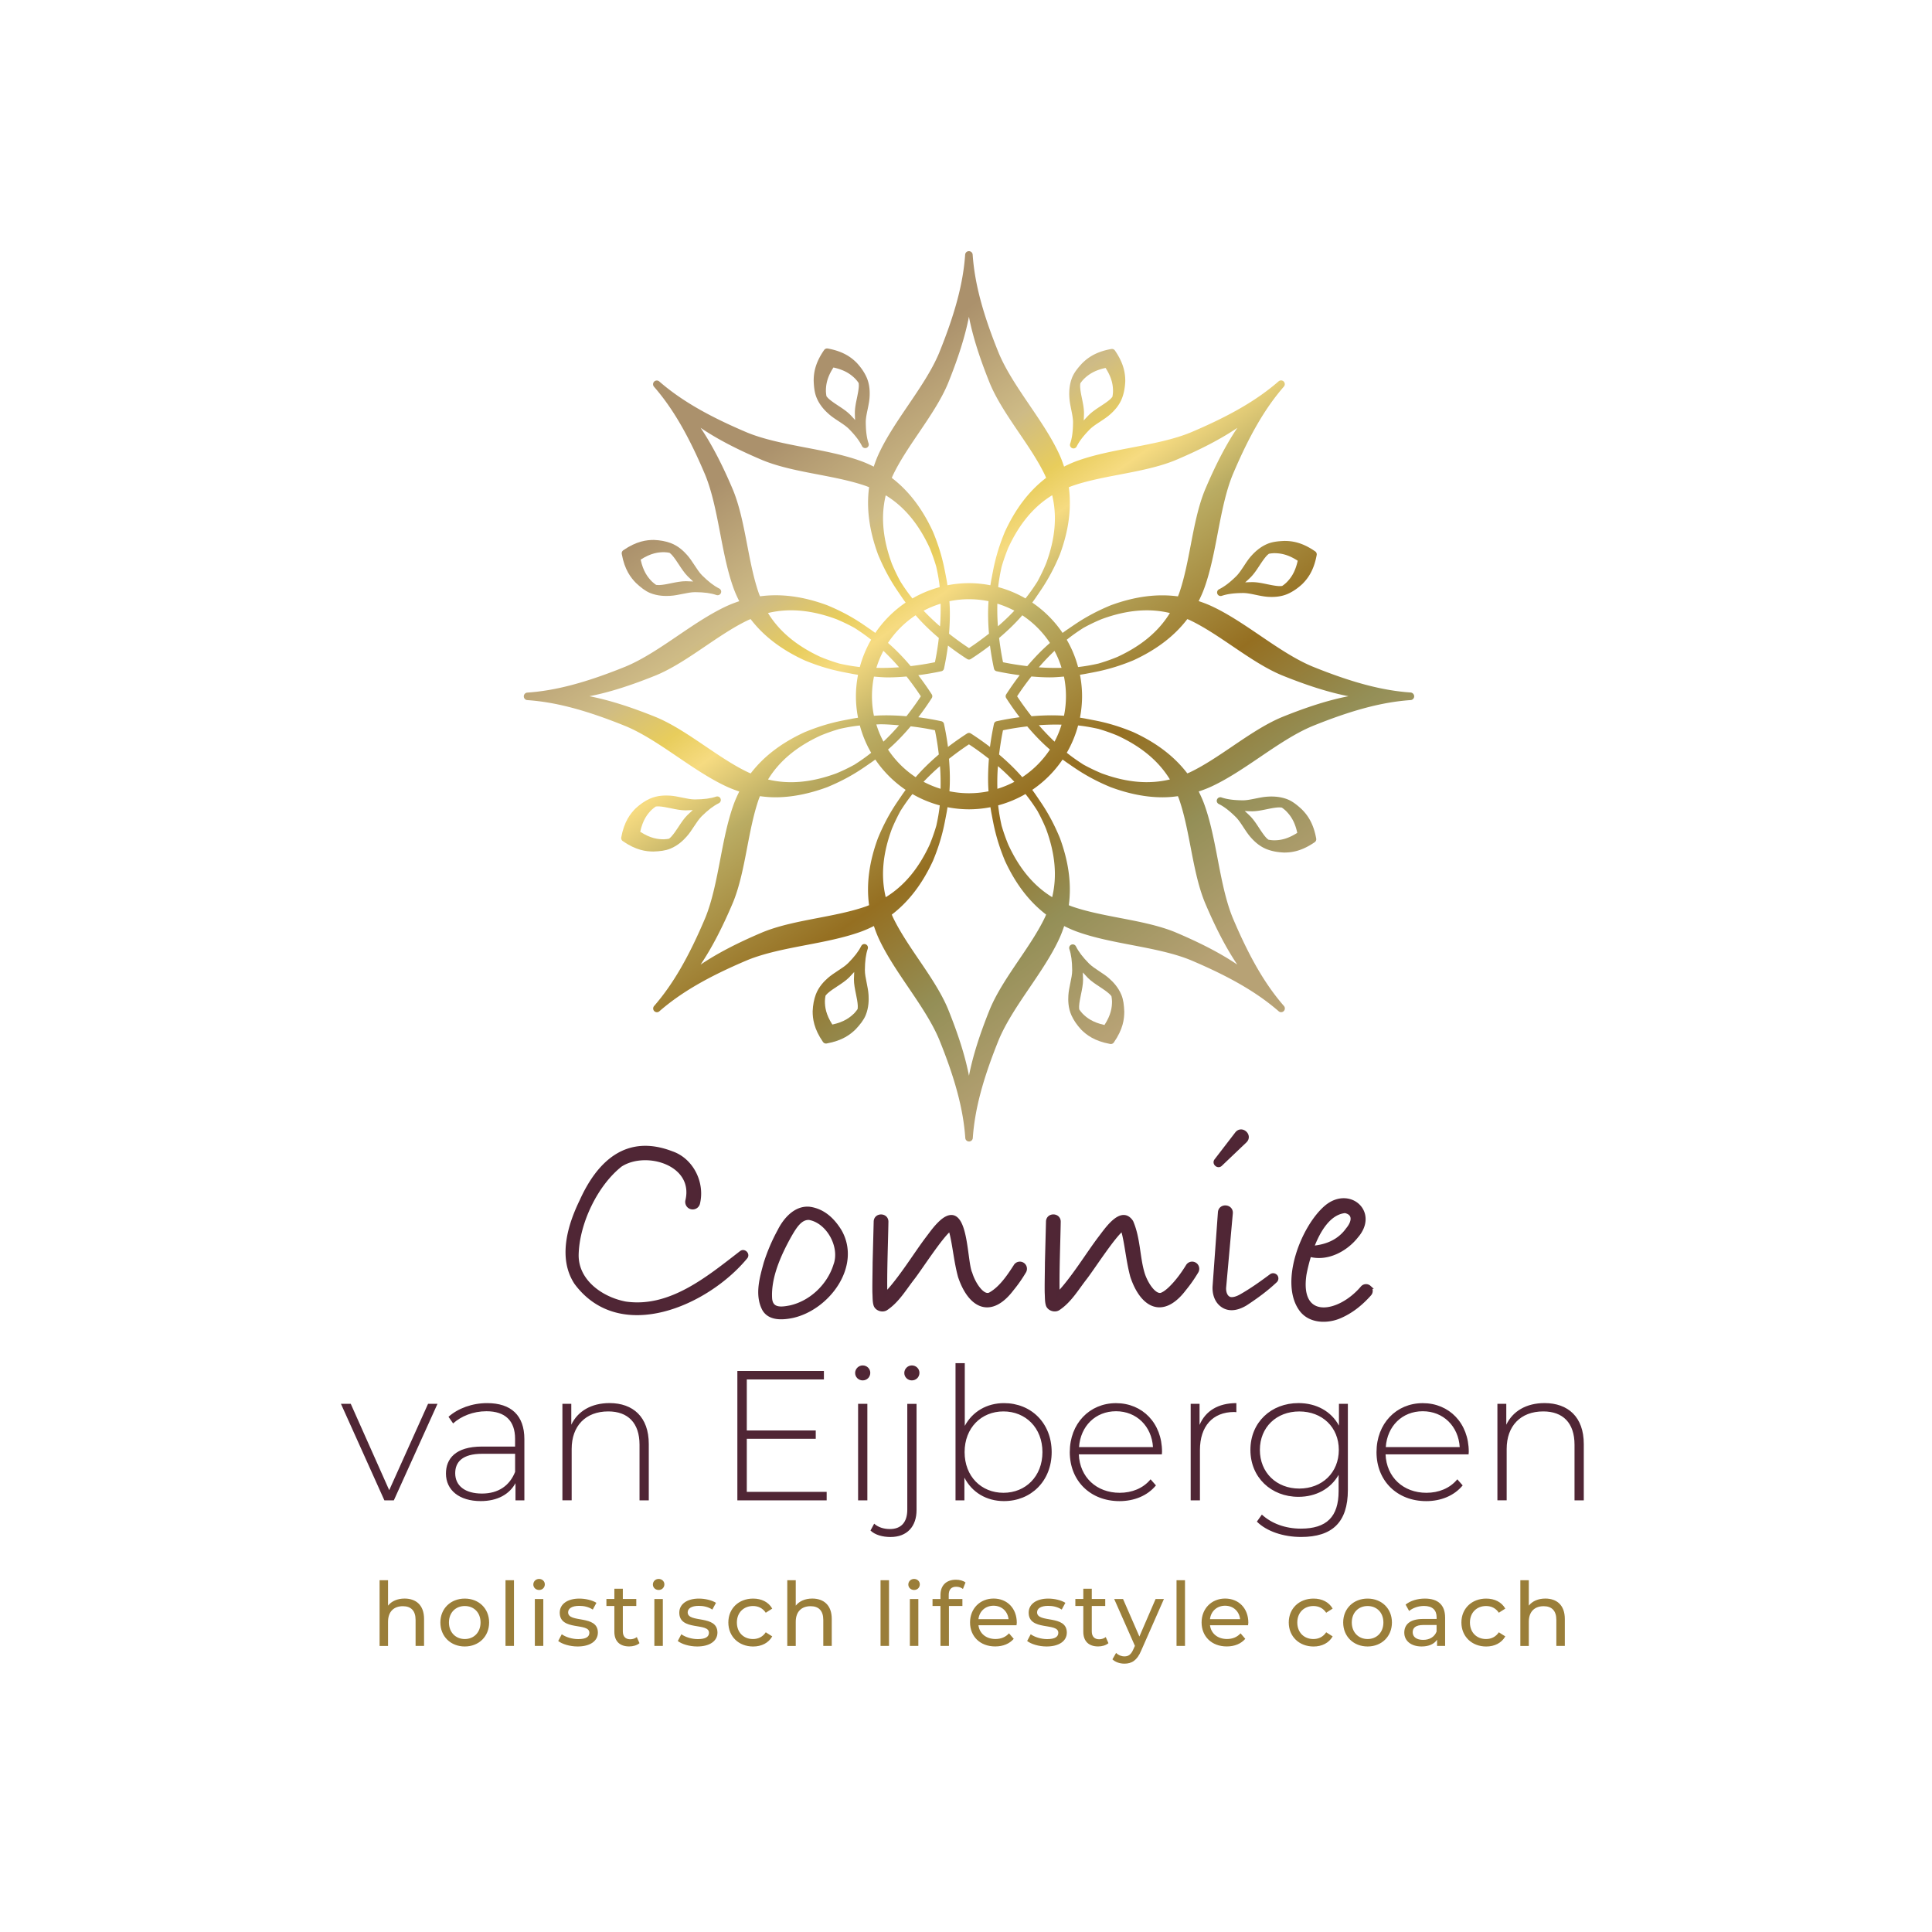 <svg xmlns="http://www.w3.org/2000/svg" xml:space="preserve" id="Laag_2_00000049206667805304709410000002128296054327178415_" x="0" y="0" style="enable-background:new 0 0 561.21 561.21" version="1.1" viewBox="0 0 561.21 561.21"><style>.st0{enable-background:new}.st1,.st11{fill:#502635}.st11{stroke:#4f2635;stroke-miterlimit:10}.st12{fill:#9a7e39}</style><g class="st0"><path d="m127.08 407.79-12.68 28.04h-2.74l-12.62-28.04h2.85l11.17 25.08 11.28-25.08h2.74zM152.32 418.05v17.78h-2.58v-5c-1.77 3.22-5.21 5.21-10.1 5.21-6.28 0-10.1-3.22-10.1-8 0-4.24 2.69-7.84 10.47-7.84h9.61v-2.26c0-5.21-2.85-8-8.33-8-3.87 0-7.36 1.45-9.67 3.54l-1.34-1.93c2.79-2.47 6.88-3.97 11.23-3.97 6.94 0 10.81 3.54 10.81 10.47zm-2.69 9.51v-5.26h-9.56c-5.8 0-7.84 2.42-7.84 5.64 0 3.65 2.85 5.91 7.79 5.91 4.73-.01 8-2.26 9.61-6.29zM188.46 419.45v16.38h-2.69v-16.17c0-6.34-3.38-9.67-9.08-9.67-6.61 0-10.63 4.24-10.63 10.9v14.93h-2.69v-28.04h2.58v6.07c1.88-3.92 5.8-6.28 11.12-6.28 6.83.01 11.39 4.04 11.39 11.88zM240.13 433.36v2.47h-25.94v-37.6h25.14v2.47h-22.4v14.82h20.03v2.42h-20.03v15.42h23.2zM248.4 398.83c0-1.18.97-2.2 2.2-2.2s2.2.97 2.2 2.15c0 1.24-.97 2.2-2.2 2.2s-2.2-.97-2.2-2.15zm.86 8.96h2.69v28.04h-2.69v-28.04zM252.86 444.59l1.07-1.99c1.13 1.02 2.74 1.56 4.57 1.56 3.28 0 5.05-1.99 5.05-5.64V407.8h2.69v30.83c0 4.73-2.69 7.84-7.57 7.84-2.27 0-4.47-.59-5.81-1.88zm9.82-45.76c0-1.18.97-2.2 2.2-2.2s2.2.97 2.2 2.15c0 1.24-.97 2.2-2.2 2.2s-2.2-.97-2.2-2.15zM305.49 421.81c0 8.38-5.96 14.23-13.86 14.23-5.05 0-9.29-2.52-11.49-6.82v6.61h-2.58v-39.85h2.69v18.21c2.26-4.19 6.45-6.61 11.39-6.61 7.89 0 13.85 5.8 13.85 14.23zm-2.68 0c0-7.04-4.89-11.82-11.33-11.82s-11.28 4.78-11.28 11.82 4.83 11.82 11.28 11.82 11.33-4.78 11.33-11.82zM337.5 422.46h-24.12c.27 6.66 5.16 11.17 11.87 11.17 3.54 0 6.82-1.29 8.97-3.92l1.56 1.77c-2.47 3.01-6.34 4.57-10.58 4.57-8.49 0-14.45-5.91-14.45-14.23s5.75-14.23 13.43-14.23 13.37 5.8 13.37 14.13c0 .2-.05.47-.05.74zm-24.06-2.1h21.48c-.38-6.07-4.78-10.42-10.74-10.42s-10.31 4.3-10.74 10.42zM359.14 407.58v2.63c-.21 0-.43-.05-.64-.05-6.23 0-9.94 4.14-9.94 11.06v14.61h-2.69v-28.04h2.58v6.12c1.72-4.07 5.43-6.33 10.69-6.33zM391.53 407.79v25.03c0 9.4-4.57 13.64-13.59 13.64-5.1 0-9.99-1.61-12.84-4.46l1.45-2.04c2.79 2.58 6.82 4.08 11.33 4.08 7.47 0 10.96-3.44 10.96-10.9v-4.73c-2.31 4.08-6.61 6.39-11.66 6.39-7.95 0-13.96-5.64-13.96-13.64s6.02-13.59 13.96-13.59c5.16 0 9.51 2.36 11.76 6.55v-6.34h2.59v.01zm-2.63 13.38c0-6.61-4.83-11.17-11.49-11.17-6.61 0-11.44 4.57-11.44 11.17s4.83 11.23 11.44 11.23c6.65-.01 11.49-4.62 11.49-11.23zM426.6 422.46h-24.12c.27 6.66 5.16 11.17 11.87 11.17 3.54 0 6.82-1.29 8.97-3.92l1.56 1.77c-2.47 3.01-6.34 4.57-10.58 4.57-8.49 0-14.45-5.91-14.45-14.23s5.75-14.23 13.43-14.23 13.37 5.8 13.37 14.13c0 .2-.05.47-.05.74zm-24.06-2.1h21.48c-.38-6.07-4.78-10.42-10.74-10.42s-10.31 4.3-10.74 10.42zM460.06 419.45v16.38h-2.69v-16.17c0-6.34-3.38-9.67-9.08-9.67-6.61 0-10.63 4.24-10.63 10.9v14.93h-2.69v-28.04h2.58v6.07c1.88-3.92 5.8-6.28 11.12-6.28 6.82.01 11.39 4.04 11.39 11.88z" class="st1"/></g><linearGradient id="SVGID_1_" x1="1009.537" x2="1182.8" y1="1641.702" y2="1751.162" gradientTransform="rotate(22.5 4280.066 -1220.081)" gradientUnits="userSpaceOnUse"><stop offset="0" style="stop-color:#ab916c"/><stop offset=".168" style="stop-color:#cebb86"/><stop offset=".256" style="stop-color:#e8cd5c"/><stop offset=".312" style="stop-color:#f6db81"/><stop offset=".413" style="stop-color:#baac63"/><stop offset=".618" style="stop-color:#956f21"/><stop offset=".779" style="stop-color:#948f57"/><stop offset=".959" style="stop-color:#b7a275"/></linearGradient><path d="M252.3 289.07c-.06-1.17-.31-2.4-.55-3.59-.27-1.33-.52-2.58-.52-3.69.03-2.65.28-4.56.84-6.2.17-.51-.08-1.07-.58-1.28-.5-.22-1.08 0-1.32.49-.77 1.55-1.95 3.08-3.8 4.96-.79.79-1.86 1.49-2.99 2.23-1.01.67-2.06 1.35-2.93 2.13-1.03.91-2.62 2.49-3.47 4.75-.54 1.44-.84 3.03-.92 4.89 0 2.12.33 5.04 3 8.91.2.29.53.46.88.46.06 0 .13-.01.19-.02 4.62-.83 6.94-2.65 8.47-4.17 1.25-1.34 2.27-2.63 2.86-4.03.92-2.27.92-4.47.84-5.84zm-3.18 4.05c-.27.4-.58.79-.94 1.18-1.24 1.23-2.96 2.58-6.4 3.31-1.9-2.96-2.17-5.13-2.16-6.84.02-.55.08-1.07.18-1.55.2-.24.4-.49.65-.71.79-.7 1.76-1.34 2.78-2.01 1.21-.79 2.45-1.61 3.44-2.59.53-.54 1.02-1.06 1.46-1.56-.04.67-.07 1.38-.08 2.14 0 1.38.3 2.84.59 4.26.25 1.2.48 2.34.53 3.4.02.34-.02.65-.05.97z" style="fill:url(#SVGID_1_)"/><linearGradient id="SVGID_00000052089196830436244980000009880368698646554507_" x1="1051.845" x2="1225.108" y1="1574.733" y2="1684.194" gradientTransform="rotate(22.5 4280.066 -1220.081)" gradientUnits="userSpaceOnUse"><stop offset="0" style="stop-color:#ab916c"/><stop offset=".168" style="stop-color:#cebb86"/><stop offset=".256" style="stop-color:#e8cd5c"/><stop offset=".312" style="stop-color:#f6db81"/><stop offset=".413" style="stop-color:#baac63"/><stop offset=".618" style="stop-color:#956f21"/><stop offset=".779" style="stop-color:#948f57"/><stop offset=".959" style="stop-color:#b7a275"/></linearGradient><path d="M409.76 201.16c-8.25-.57-17.05-2.9-28.54-7.56-5.03-2.09-10.21-5.6-15.21-9-4.45-3.02-9.05-6.14-13.61-8.31-1.38-.67-2.79-1.21-4.21-1.68.67-1.34 1.28-2.71 1.78-4.16 1.68-4.77 2.73-10.22 3.74-15.5 1.14-5.94 2.32-12.09 4.39-17.12 4.84-11.43 9.42-19.3 14.84-25.53.37-.43.35-1.08-.05-1.48-.41-.4-1.05-.42-1.48-.05-6.24 5.43-14.11 10.01-25.52 14.84-5.04 2.08-11.19 3.26-17.13 4.4-5.28 1.01-10.73 2.06-15.5 3.74-1.45.5-2.83 1.12-4.17 1.79-.47-1.42-1.01-2.82-1.68-4.2-2.18-4.56-5.3-9.16-8.32-13.61-3.4-5-6.9-10.18-8.99-15.21-4.66-11.49-6.99-20.3-7.56-28.55-.04-.57-.51-1.01-1.09-1.01s-1.05.44-1.09 1.01c-.57 8.25-2.9 17.05-7.56 28.54-2.09 5.04-5.6 10.21-9 15.22-3.02 4.45-6.14 9.05-8.31 13.61-.67 1.38-1.21 2.79-1.68 4.21-1.34-.67-2.71-1.28-4.16-1.78-4.77-1.68-10.22-2.73-15.5-3.74-5.94-1.14-12.09-2.32-17.12-4.39-11.43-4.84-19.3-9.42-25.53-14.84-.42-.37-1.08-.35-1.48.05-.4.41-.42 1.05-.05 1.48 5.43 6.23 10.01 14.11 14.84 25.52 2.08 5.04 3.26 11.19 4.4 17.13 1.01 5.28 2.06 10.73 3.74 15.5.5 1.45 1.12 2.83 1.79 4.16-1.42.47-2.82 1.01-4.2 1.68-4.56 2.18-9.16 5.3-13.61 8.32-5 3.4-10.18 6.9-15.21 8.99-11.5 4.66-20.3 6.99-28.55 7.56-.57.04-1.01.51-1.01 1.09s.44 1.05 1.01 1.09c8.25.57 17.05 2.9 28.54 7.55 5.04 2.09 10.21 5.6 15.22 9 4.45 3.02 9.05 6.13 13.61 8.31 1.38.67 2.79 1.21 4.21 1.69-.67 1.34-1.28 2.71-1.78 4.16-1.68 4.77-2.73 10.22-3.74 15.5-1.14 5.94-2.32 12.09-4.39 17.12-4.84 11.43-9.42 19.3-14.84 25.53-.37.43-.35 1.08.05 1.48.21.21.49.32.77.32.26 0 .51-.09.71-.27 6.23-5.43 14.11-10.01 25.52-14.84 5.04-2.08 11.19-3.26 17.13-4.4 5.28-1.01 10.73-2.06 15.5-3.74 1.45-.5 2.83-1.12 4.17-1.79.47 1.42 1.01 2.82 1.68 4.2 2.18 4.56 5.3 9.17 8.32 13.62 3.39 5 6.9 10.18 8.99 15.21 4.66 11.49 6.99 20.3 7.56 28.55.04.57.51 1.01 1.09 1.01s1.05-.44 1.09-1.01c.57-8.25 2.9-17.05 7.55-28.54 2.1-5.03 5.6-10.21 9-15.21 3.02-4.45 6.14-9.05 8.31-13.61.67-1.38 1.21-2.79 1.68-4.21 1.34.67 2.71 1.28 4.16 1.78 4.77 1.68 10.22 2.73 15.5 3.74 5.94 1.14 12.09 2.32 17.12 4.39 11.42 4.84 19.3 9.42 25.53 14.84.2.18.46.27.71.27.28 0 .56-.11.77-.32.4-.41.42-1.05.05-1.48-5.43-6.23-10.01-14.11-14.84-25.52-2.08-5.04-3.26-11.19-4.4-17.13-1.01-5.28-2.06-10.73-3.74-15.5-.5-1.45-1.12-2.83-1.78-4.16 1.42-.47 2.82-1.01 4.2-1.68 4.56-2.18 9.17-5.3 13.62-8.32 5-3.39 10.18-6.9 15.21-8.99 11.5-4.66 20.3-6.99 28.55-7.56.57-.04 1.01-.51 1.01-1.09s-.46-1.07-1.03-1.11zm-68.35 69.64c-4.82-1.98-10.56-3.09-16.12-4.15-4.78-.92-9.71-1.87-13.96-3.36-.29-.1-.57-.23-.86-.34.82-6.09-.02-12.55-2.6-19.55-1.32-3.18-3.07-6.77-5.68-10.58-.17-.26-.35-.51-.52-.77-.19-.29-.4-.59-.61-.89-.37-.56-.79-1.14-1.21-1.72a33.11 33.11 0 0 0 8.81-8.81c.58.41 1.16.84 1.72 1.21.3.2.59.41.88.61.26.18.52.36.77.52 3.82 2.61 7.41 4.37 10.61 5.69 5.3 1.96 10.31 2.94 15.08 2.94 1.51 0 2.98-.12 4.44-.33.11.28.23.55.33.84 1.49 4.24 2.44 9.18 3.36 13.95 1.07 5.56 2.17 11.3 4.16 16.13 3.12 7.37 6.14 13.17 9.39 18-4.8-3.25-10.61-6.26-17.99-9.39zm-103.77-4.15c-5.56 1.07-11.3 2.17-16.13 4.16-7.37 3.12-13.17 6.14-18 9.39 3.25-4.83 6.27-10.63 9.4-18.01 1.98-4.82 3.09-10.56 4.15-16.12.92-4.78 1.87-9.71 3.36-13.96.1-.29.22-.56.33-.84 1.46.2 2.93.33 4.44.33 4.78 0 9.8-.99 15.12-2.95 3.18-1.32 6.77-3.07 10.58-5.67.26-.17.51-.35.77-.53.29-.19.59-.4.88-.61.57-.37 1.14-.79 1.72-1.21a33.11 33.11 0 0 0 8.81 8.81c-.41.58-.84 1.16-1.21 1.72-.2.3-.41.59-.61.89-.18.26-.35.52-.52.77-2.61 3.82-4.37 7.42-5.69 10.61-2.58 6.98-3.41 13.43-2.59 19.51-.29.11-.57.24-.86.34-4.24 1.5-9.17 2.45-13.95 3.37zm-16.12-132.97c4.82 1.98 10.56 3.09 16.12 4.15 4.78.92 9.71 1.87 13.96 3.36.29.1.57.23.86.34-.82 6.09.02 12.55 2.6 19.55 1.32 3.18 3.07 6.77 5.67 10.58.17.26.35.51.52.77.19.29.4.59.61.89.37.57.79 1.14 1.21 1.72a33.11 33.11 0 0 0-8.81 8.81c-.58-.41-1.15-.84-1.72-1.21-.3-.2-.59-.41-.88-.61-.26-.18-.52-.36-.77-.53-3.82-2.61-7.42-4.37-10.61-5.69-6.98-2.58-13.43-3.41-19.51-2.59-.11-.29-.24-.57-.34-.86-1.49-4.24-2.44-9.18-3.36-13.95-1.07-5.56-2.17-11.3-4.16-16.13-3.12-7.37-6.14-13.17-9.39-18 4.82 3.26 10.62 6.28 18 9.4zm103.77 4.16c5.56-1.07 11.3-2.17 16.13-4.16 7.37-3.12 13.17-6.14 18-9.39-3.25 4.82-6.27 10.63-9.4 18.01-1.98 4.82-3.09 10.56-4.15 16.12-.92 4.78-1.87 9.71-3.36 13.96-.1.29-.23.57-.34.86-6.09-.82-12.55.02-19.55 2.6-3.18 1.32-6.77 3.07-10.58 5.67-.26.17-.51.35-.77.52-.29.19-.59.4-.89.61-.57.37-1.14.79-1.72 1.21a33.11 33.11 0 0 0-8.81-8.81c.41-.58.84-1.15 1.21-1.72.2-.3.41-.59.61-.89.18-.26.35-.51.52-.77 2.61-3.82 4.37-7.42 5.69-10.61 2.58-6.98 3.41-13.43 2.59-19.51.29-.11.57-.24.86-.34 4.25-1.5 9.19-2.45 13.96-3.36zM358 216.79c-4.03 2.73-8.19 5.55-12.25 7.5-.28.14-.57.24-.85.37-3.73-4.88-8.89-8.86-15.67-11.98-3.18-1.32-6.95-2.62-11.49-3.47l-.91-.18c-.34-.07-.7-.13-1.06-.2-.66-.14-1.37-.25-2.06-.36.39-2.02.61-4.1.61-6.23 0-2.13-.22-4.21-.61-6.23.7-.12 1.41-.22 2.07-.36.35-.07.71-.13 1.05-.2.31-.06.62-.11.92-.18 4.54-.86 8.33-2.15 11.52-3.48 6.75-3.11 11.91-7.08 15.63-11.96.28.12.57.23.85.37 4.06 1.94 8.22 4.76 12.25 7.49 4.68 3.17 9.52 6.45 14.34 8.46 7.42 3 13.66 4.97 19.37 6.09-5.71 1.11-11.95 3.08-19.38 6.09-4.81 2.01-9.65 5.29-14.33 8.46zm-140.82 7.49c-4.06-1.94-8.22-4.76-12.25-7.49-4.68-3.17-9.52-6.45-14.34-8.46-7.42-3-13.66-4.97-19.37-6.09 5.71-1.11 11.95-3.09 19.38-6.09 4.81-2 9.65-5.28 14.33-8.46 4.03-2.73 8.19-5.55 12.25-7.49.28-.14.56-.24.85-.37 3.73 4.88 8.89 8.86 15.67 11.98 3.18 1.32 6.95 2.61 11.49 3.47.3.06.61.12.92.18.34.07.7.13 1.06.2.66.14 1.37.25 2.07.36-.39 2.02-.61 4.1-.61 6.23 0 2.13.22 4.21.61 6.23-.7.12-1.41.22-2.06.36-.35.07-.71.13-1.05.2-.31.06-.62.11-.92.18-4.55.86-8.33 2.16-11.53 3.49-6.75 3.11-11.9 7.08-15.63 11.96-.3-.14-.59-.25-.87-.39zm69.97 5.57c-1.83.38-3.73.57-5.68.57-1.95 0-3.84-.2-5.68-.57.21-2.83.16-5.99-.13-9.43 1.78-1.39 3.66-2.79 5.8-4.2 2.15 1.4 4.03 2.8 5.8 4.19-.27 3.44-.32 6.61-.11 9.44zm-11.36-55.21c1.83-.38 3.73-.58 5.68-.58 1.94 0 3.84.2 5.68.57-.21 2.83-.16 5.99.13 9.43-1.78 1.39-3.66 2.79-5.8 4.2-2.15-1.4-4.03-2.8-5.8-4.19.27-3.44.32-6.6.11-9.43zm6.22 38.42c-.33-.21-.75-.21-1.08 0a84.738 84.738 0 0 0-5.56 3.91c-.28-2.12-.65-4.34-1.16-6.7a.987.987 0 0 0-.76-.76c-2.36-.51-4.58-.88-6.7-1.17 1.3-1.7 2.61-3.53 3.91-5.56.21-.33.21-.75 0-1.08a85.04 85.04 0 0 0-3.92-5.57c2.13-.28 4.34-.64 6.71-1.15.38-.08.68-.38.76-.76.51-2.36.88-4.58 1.16-6.7 1.7 1.3 3.53 2.61 5.56 3.91.17.11.35.16.54.16s.38-.05.54-.16c2.03-1.31 3.86-2.61 5.56-3.91.28 2.12.65 4.34 1.16 6.7.08.38.38.68.76.76 2.37.51 4.58.87 6.71 1.15a85.04 85.04 0 0 0-3.92 5.57c-.21.33-.21.75 0 1.08 1.31 2.03 2.61 3.86 3.91 5.56-2.12.28-4.34.65-6.7 1.17-.38.08-.68.38-.76.76-.51 2.36-.88 4.58-1.16 6.7-1.7-1.3-3.53-2.61-5.56-3.91zm-28.15-5.14a27.89 27.89 0 0 1-.57-5.67c0-1.96.2-3.87.58-5.71 1.33.1 2.63.23 4.1.23 1.69 0 3.49-.1 5.37-.26 1.38 1.76 2.76 3.63 4.15 5.75-1.4 2.14-2.8 4.02-4.19 5.8-3.44-.3-6.61-.35-9.44-.14zm17.72-15.56c-2.5.52-4.81.86-7.05 1.13-2.23-2.64-4.43-4.88-6.59-6.74 2.11-3.19 4.84-5.92 8.03-8.03 1.86 2.15 4.1 4.36 6.74 6.59-.26 2.24-.6 4.55-1.13 7.05zm-5.6 33.4a28.431 28.431 0 0 1-8.03-8.03c2.15-1.86 4.36-4.1 6.59-6.75 2.23.27 4.55.62 7.04 1.14.52 2.5.86 4.81 1.13 7.04-2.63 2.24-4.87 4.45-6.73 6.6zm33.66-17.71c-1.39-1.78-2.79-3.66-4.19-5.8 1.39-2.12 2.77-3.99 4.15-5.75 1.87.16 3.68.26 5.36.26 1.47 0 2.77-.13 4.1-.23.38 1.85.58 3.76.58 5.71 0 1.94-.2 3.84-.57 5.67-2.83-.2-5.99-.15-9.43.14zm-2.68-29.32c3.19 2.11 5.92 4.84 8.03 8.03-2.15 1.86-4.36 4.1-6.59 6.74-2.23-.27-4.54-.61-7.04-1.13-.52-2.5-.86-4.81-1.14-7.05 2.64-2.24 4.88-4.44 6.74-6.59zm-5.61 33.4c2.5-.52 4.81-.86 7.04-1.13 2.23 2.64 4.43 4.88 6.59 6.73a28.431 28.431 0 0 1-8.03 8.03c-1.86-2.15-4.1-4.35-6.74-6.59.28-2.23.62-4.54 1.14-7.04zM308.36 194c-2.07.04-4.23.02-6.59-.16 1.53-1.8 3.05-3.34 4.54-4.77.84 1.55 1.52 3.2 2.05 4.93zm-47.2-.17c-2.35.18-4.51.21-6.59.16.53-1.72 1.21-3.37 2.04-4.94 1.51 1.45 3.02 2.99 4.55 4.78zm-6.6 16.61c.44-.02.88-.05 1.35-.05 1.63 0 3.44.15 5.24.29-1.53 1.79-3.03 3.32-4.52 4.75-.85-1.58-1.54-3.25-2.07-4.99zm47.21.22c2.35-.18 4.51-.21 6.59-.16-.53 1.72-1.21 3.37-2.04 4.94-1.5-1.45-3.01-2.99-4.55-4.78zm-12.06-35.31c1.72.53 3.37 1.21 4.94 2.04-1.44 1.5-2.98 3.01-4.77 4.54-.19-2.34-.21-4.5-.17-6.58zm-16.65 6.59c-1.79-1.53-3.34-3.05-4.77-4.54 1.57-.83 3.22-1.51 4.94-2.04.03 2.07.01 4.23-.17 6.58zm.16 47.19c-1.72-.53-3.37-1.21-4.94-2.04 1.44-1.5 2.98-3.01 4.77-4.54.19 2.35.21 4.51.17 6.58zm16.66-6.58c1.8 1.53 3.34 3.05 4.78 4.55-1.57.83-3.22 1.51-4.94 2.04-.05-2.08-.03-4.24.16-6.59zm34.7-31.73a53.68 53.68 0 0 1-5.5 1.93c-1.84.41-3.77.78-5.92 1.01-.75-2.81-1.86-5.47-3.29-7.93 1.68-1.35 3.3-2.46 4.89-3.47 1.84-1.01 3.6-1.84 5.23-2.51 7.19-2.65 13.74-3.25 19.84-1.78-3.27 5.35-8.31 9.55-15.25 12.75zm-81.68-10.98c1.64.68 3.41 1.51 5.26 2.52 1.59 1.01 3.21 2.12 4.89 3.47a32.77 32.77 0 0 0-3.29 7.93c-2.14-.23-4.07-.59-5.91-1a54.67 54.67 0 0 1-5.47-1.92c-6.96-3.21-12.01-7.42-15.29-12.77 6.1-1.47 12.64-.88 19.81 1.77zm-4.55 33.83a53.68 53.68 0 0 1 5.5-1.93c1.84-.41 3.77-.78 5.92-1 .75 2.81 1.86 5.47 3.29 7.93-1.68 1.35-3.3 2.46-4.89 3.47-1.84 1.01-3.6 1.84-5.23 2.51-7.19 2.65-13.73 3.25-19.84 1.78 3.27-5.36 8.31-9.56 15.25-12.76zm81.68 10.98c-1.64-.68-3.41-1.51-5.26-2.52-1.59-1.01-3.21-2.12-4.89-3.47a32.77 32.77 0 0 0 3.29-7.93c2.14.23 4.07.59 5.91 1 2.01.59 3.85 1.25 5.47 1.92 6.96 3.21 12.01 7.41 15.28 12.76-6.09 1.48-12.63.89-19.8-1.76zm-16.16-60.97c-.68 1.64-1.51 3.41-2.52 5.26-1.01 1.59-2.12 3.22-3.47 4.89a32.77 32.77 0 0 0-7.93-3.29c.23-2.14.59-4.07 1-5.91.59-2.01 1.25-3.85 1.92-5.48 3.21-6.96 7.41-12.01 12.77-15.29 1.47 6.11.88 12.65-1.77 19.82zm-.36-25.72c.14.28.24.56.37.85-4.88 3.73-8.86 8.89-11.98 15.67-1.32 3.18-2.61 6.95-3.47 11.49-.06.3-.12.61-.18.92-.07.34-.13.7-.2 1.05-.14.66-.25 1.37-.36 2.07-2.02-.39-4.1-.61-6.23-.61s-4.21.22-6.23.61c-.12-.7-.22-1.41-.36-2.07-.07-.35-.13-.71-.2-1.05-.06-.31-.11-.62-.18-.92-.86-4.54-2.16-8.33-3.48-11.52-3.11-6.75-7.08-11.91-11.96-15.63.12-.28.23-.57.37-.85 1.94-4.06 4.76-8.22 7.49-12.25 3.17-4.68 6.45-9.52 8.46-14.34 3-7.42 4.97-13.66 6.09-19.37 1.11 5.71 3.09 11.95 6.09 19.38 2 4.81 5.29 9.65 8.46 14.33 2.74 4.02 5.56 8.18 7.5 12.24zm-46.22 5.92c5.35 3.27 9.55 8.31 12.75 15.25a53.68 53.68 0 0 1 1.93 5.5c.41 1.84.78 3.77 1 5.92-2.81.75-5.47 1.86-7.93 3.29-1.35-1.68-2.46-3.3-3.47-4.89-1.01-1.84-1.84-3.6-2.51-5.23-2.64-7.2-3.24-13.74-1.77-19.84zm1.77 96.93c.68-1.64 1.51-3.41 2.52-5.26 1.01-1.59 2.12-3.22 3.47-4.89a32.77 32.77 0 0 0 7.93 3.29c-.23 2.14-.59 4.07-1 5.91a54.67 54.67 0 0 1-1.92 5.47c-3.21 6.96-7.42 12.01-12.77 15.29-1.47-6.1-.88-12.64 1.77-19.81zm.36 25.72c-.14-.28-.24-.56-.37-.85 4.88-3.73 8.86-8.89 11.98-15.67 1.32-3.18 2.61-6.95 3.47-11.49.06-.3.12-.61.18-.92.07-.34.13-.7.2-1.05.14-.66.25-1.37.36-2.07 2.02.39 4.1.61 6.23.61s4.21-.22 6.23-.61c.12.7.22 1.41.36 2.07.07.35.13.71.2 1.06.06.31.11.61.18.91.86 4.55 2.16 8.33 3.48 11.52 3.11 6.75 7.08 11.9 11.96 15.63-.12.28-.23.57-.37.85-1.94 4.06-4.76 8.22-7.49 12.25-3.17 4.68-6.45 9.52-8.46 14.34-3 7.42-4.97 13.66-6.09 19.37-1.11-5.71-3.09-11.95-6.09-19.38-2-4.81-5.28-9.65-8.46-14.33-2.73-4.02-5.55-8.18-7.5-12.24zm46.22-5.92c-5.35-3.27-9.55-8.31-12.75-15.25-.68-1.64-1.34-3.48-1.94-5.51-.41-1.84-.77-3.77-1-5.91 2.81-.75 5.47-1.86 7.93-3.29 1.35 1.68 2.46 3.3 3.47 4.89 1.01 1.84 1.84 3.6 2.51 5.23 2.66 7.2 3.25 13.74 1.78 19.84z" style="fill:url(#SVGID_00000052089196830436244980000009880368698646554507_)"/><linearGradient id="SVGID_00000106849142064048423170000013868176547809560729_" x1="1003.098" x2="1176.361" y1="1651.896" y2="1761.356" gradientTransform="rotate(22.5 4280.066 -1220.081)" gradientUnits="userSpaceOnUse"><stop offset="0" style="stop-color:#ab916c"/><stop offset=".168" style="stop-color:#cebb86"/><stop offset=".256" style="stop-color:#e8cd5c"/><stop offset=".312" style="stop-color:#f6db81"/><stop offset=".413" style="stop-color:#baac63"/><stop offset=".618" style="stop-color:#956f21"/><stop offset=".779" style="stop-color:#948f57"/><stop offset=".959" style="stop-color:#b7a275"/></linearGradient><path d="M199.45 243.01c.79-.87 1.48-1.92 2.14-2.93.75-1.13 1.45-2.19 2.24-2.98 1.89-1.86 3.43-3.02 4.98-3.79.49-.24.7-.82.5-1.32-.2-.51-.77-.76-1.28-.59-1.64.55-3.55.8-6.19.82-1.12 0-2.37-.26-3.7-.54-1.19-.25-2.42-.5-3.58-.57-1.37-.08-3.61-.09-5.82.91-1.4.64-2.74 1.55-4.11 2.81-1.5 1.5-3.33 3.8-4.17 8.42-.06.35.05.7.29.95.04.04.09.08.15.12 3.85 2.68 6.78 3.03 8.94 3.03 1.83-.07 3.46-.25 4.87-.83 2.27-.92 3.83-2.48 4.74-3.51zm-5.11.62c-.47.09-.96.15-1.5.17-1.75 0-3.92-.27-6.87-2.19.75-3.44 2.09-5.16 3.3-6.36.41-.38.81-.7 1.22-.97.32-.03.63-.06.96-.04 1.05.06 2.19.3 3.39.54 1.41.3 2.87.6 4.26.61.76-.01 1.47-.03 2.13-.07-.5.44-1.03.93-1.57 1.46-.97.97-1.8 2.22-2.59 3.43-.68 1.02-1.32 1.99-2.03 2.78-.21.24-.46.44-.7.64z" style="fill:url(#SVGID_00000106849142064048423170000013868176547809560729_)"/><linearGradient id="SVGID_00000091708366027389490610000010057255094795583389_" x1="1024.784" x2="1198.047" y1="1617.567" y2="1727.027" gradientTransform="rotate(22.5 4280.066 -1220.081)" gradientUnits="userSpaceOnUse"><stop offset="0" style="stop-color:#ab916c"/><stop offset=".168" style="stop-color:#cebb86"/><stop offset=".256" style="stop-color:#e8cd5c"/><stop offset=".312" style="stop-color:#f6db81"/><stop offset=".413" style="stop-color:#baac63"/><stop offset=".618" style="stop-color:#956f21"/><stop offset=".779" style="stop-color:#948f57"/><stop offset=".959" style="stop-color:#b7a275"/></linearGradient><path d="M194.65 173.08c1.17-.06 2.4-.31 3.59-.55 1.33-.27 2.58-.52 3.69-.52 2.65.02 4.56.28 6.2.84.51.17 1.07-.08 1.28-.58.22-.5 0-1.08-.49-1.32-1.55-.77-3.08-1.95-4.96-3.8-.79-.79-1.49-1.86-2.23-2.99-.67-1.01-1.35-2.06-2.13-2.93-.91-1.03-2.49-2.62-4.75-3.47-1.44-.54-3.03-.84-4.89-.92-2.12 0-5.04.33-8.91 3-.29.2-.46.53-.46.88 0 .06.01.13.02.19.83 4.62 2.65 6.94 4.17 8.47 1.34 1.25 2.63 2.27 4.03 2.86 2.26.92 4.46.92 5.84.84zm-4.06-3.18c-.4-.27-.79-.58-1.18-.94-1.23-1.24-2.58-2.96-3.31-6.4 2.96-1.9 5.13-2.17 6.84-2.16.55.02 1.07.08 1.55.18.24.2.49.4.71.65.7.79 1.34 1.76 2.01 2.78.79 1.21 1.61 2.45 2.59 3.44.54.53 1.06 1.02 1.56 1.46-.67-.04-1.38-.07-2.14-.08-1.38 0-2.84.3-4.26.59-1.2.25-2.34.48-3.4.53-.34.01-.65-.02-.97-.05z" style="fill:url(#SVGID_00000091708366027389490610000010057255094795583389_)"/><linearGradient id="SVGID_00000113348790234075489050000018293851041703123354_" x1="1063.319" x2="1236.582" y1="1556.571" y2="1666.031" gradientTransform="rotate(22.5 4280.066 -1220.081)" gradientUnits="userSpaceOnUse"><stop offset="0" style="stop-color:#ab916c"/><stop offset=".168" style="stop-color:#cebb86"/><stop offset=".256" style="stop-color:#e8cd5c"/><stop offset=".312" style="stop-color:#f6db81"/><stop offset=".413" style="stop-color:#baac63"/><stop offset=".618" style="stop-color:#956f21"/><stop offset=".779" style="stop-color:#948f57"/><stop offset=".959" style="stop-color:#b7a275"/></linearGradient><path d="M240.7 120.23c.87.79 1.92 1.48 2.93 2.14 1.13.75 2.19 1.45 2.98 2.24 1.86 1.89 3.02 3.43 3.79 4.98.24.49.82.7 1.32.5.51-.2.76-.77.59-1.28-.55-1.64-.8-3.55-.82-6.19 0-1.12.26-2.37.54-3.7.25-1.19.5-2.42.57-3.58.08-1.37.09-3.61-.91-5.82-.64-1.4-1.55-2.74-2.81-4.11-1.5-1.5-3.8-3.33-8.42-4.17a1.1 1.1 0 0 0-.95.29c-.04.04-.08.09-.12.15-2.68 3.85-3.03 6.78-3.03 8.94.07 1.83.25 3.46.83 4.87.92 2.27 2.48 3.83 3.51 4.74zm-.62-5.11c-.09-.47-.15-.96-.17-1.5 0-1.75.27-3.92 2.19-6.87 3.44.75 5.16 2.09 6.36 3.3.38.41.7.81.97 1.22.03.32.06.63.04.96-.06 1.05-.3 2.19-.54 3.39-.3 1.41-.6 2.87-.61 4.26.01.76.03 1.47.07 2.13-.44-.5-.93-1.03-1.46-1.57-.97-.97-2.22-1.8-3.43-2.59-1.02-.68-1.99-1.32-2.78-2.03-.24-.21-.43-.46-.64-.7z" style="fill:url(#SVGID_00000113348790234075489050000018293851041703123354_)"/><linearGradient id="SVGID_00000005962649641841633860000009922647288771007404_" x1="1094.161" x2="1267.424" y1="1507.752" y2="1617.212" gradientTransform="rotate(22.5 4280.066 -1220.081)" gradientUnits="userSpaceOnUse"><stop offset="0" style="stop-color:#ab916c"/><stop offset=".168" style="stop-color:#cebb86"/><stop offset=".256" style="stop-color:#e8cd5c"/><stop offset=".312" style="stop-color:#f6db81"/><stop offset=".413" style="stop-color:#baac63"/><stop offset=".618" style="stop-color:#956f21"/><stop offset=".779" style="stop-color:#948f57"/><stop offset=".959" style="stop-color:#b7a275"/></linearGradient><path d="M310.63 115.42c.06 1.17.31 2.4.55 3.59.27 1.33.52 2.58.52 3.69-.02 2.65-.28 4.56-.84 6.2-.17.51.08 1.07.58 1.28.5.22 1.08 0 1.32-.49.77-1.55 1.95-3.08 3.8-4.96.79-.79 1.86-1.49 2.99-2.23 1.01-.67 2.06-1.35 2.93-2.13 1.03-.91 2.62-2.49 3.47-4.75.54-1.44.84-3.03.92-4.89 0-2.12-.33-5.04-3-8.91-.2-.29-.53-.46-.88-.46-.06 0-.13.01-.19.02-4.62.83-6.94 2.65-8.47 4.17-1.25 1.34-2.27 2.63-2.86 4.03-.92 2.27-.92 4.47-.84 5.84zm3.18-4.05c.27-.4.58-.79.94-1.18 1.24-1.23 2.96-2.58 6.4-3.31 1.9 2.96 2.17 5.13 2.16 6.84a9.28 9.28 0 0 1-.18 1.55c-.2.24-.4.49-.65.71-.79.7-1.76 1.34-2.78 2.01-1.21.79-2.45 1.61-3.44 2.59-.53.54-1.02 1.06-1.46 1.56.04-.67.07-1.38.08-2.14 0-1.38-.3-2.84-.59-4.26-.25-1.2-.48-2.34-.53-3.4-.01-.34.02-.65.05-.97z" style="fill:url(#SVGID_00000005962649641841633860000009922647288771007404_)"/><linearGradient id="SVGID_00000142164029147780658510000000267326673851747985_" x1="1100.604" x2="1273.867" y1="1497.553" y2="1607.013" gradientTransform="rotate(22.5 4280.066 -1220.081)" gradientUnits="userSpaceOnUse"><stop offset="0" style="stop-color:#ab916c"/><stop offset=".168" style="stop-color:#cebb86"/><stop offset=".256" style="stop-color:#e8cd5c"/><stop offset=".312" style="stop-color:#f6db81"/><stop offset=".413" style="stop-color:#baac63"/><stop offset=".618" style="stop-color:#956f21"/><stop offset=".779" style="stop-color:#948f57"/><stop offset=".959" style="stop-color:#b7a275"/></linearGradient><path d="M363.48 161.47c-.79.87-1.48 1.92-2.14 2.93-.75 1.13-1.45 2.19-2.24 2.98-1.89 1.86-3.43 3.02-4.98 3.79-.49.24-.7.82-.5 1.32.2.51.77.76 1.28.59 1.64-.55 3.55-.8 6.19-.82 1.12 0 2.37.26 3.7.54 1.19.25 2.42.5 3.58.57 1.37.08 3.61.09 5.82-.91 1.4-.64 2.74-1.55 4.11-2.81 1.5-1.5 3.33-3.8 4.17-8.42.07-.35-.05-.7-.29-.95a.983.983 0 0 0-.15-.12c-3.85-2.68-6.78-3.03-8.94-3.03-1.83.07-3.46.25-4.87.83-2.26.93-3.82 2.49-4.74 3.51zm5.11-.61c.47-.09.96-.15 1.5-.17 1.75 0 3.92.27 6.87 2.19-.75 3.44-2.09 5.16-3.3 6.36-.41.38-.81.7-1.22.97-.32.03-.63.06-.96.04-1.05-.06-2.19-.3-3.39-.54-1.41-.3-2.87-.6-4.26-.61-.76.01-1.47.03-2.13.07.5-.44 1.03-.93 1.57-1.46.97-.97 1.8-2.22 2.59-3.43.68-1.02 1.32-1.99 2.03-2.78.21-.24.46-.44.7-.64z" style="fill:url(#SVGID_00000142164029147780658510000000267326673851747985_)"/><linearGradient id="SVGID_00000085241006636425359630000014761987258278706612_" x1="1078.918" x2="1252.181" y1="1531.88" y2="1641.34" gradientTransform="rotate(22.5 4280.066 -1220.081)" gradientUnits="userSpaceOnUse"><stop offset="0" style="stop-color:#ab916c"/><stop offset=".168" style="stop-color:#cebb86"/><stop offset=".256" style="stop-color:#e8cd5c"/><stop offset=".312" style="stop-color:#f6db81"/><stop offset=".413" style="stop-color:#baac63"/><stop offset=".618" style="stop-color:#956f21"/><stop offset=".779" style="stop-color:#948f57"/><stop offset=".959" style="stop-color:#b7a275"/></linearGradient><path d="M368.29 231.41c-1.17.06-2.4.31-3.59.55-1.33.27-2.58.52-3.69.52-2.65-.03-4.56-.28-6.2-.84-.51-.17-1.07.08-1.28.58-.22.5 0 1.08.49 1.32 1.55.77 3.08 1.95 4.96 3.8.79.79 1.49 1.86 2.23 2.99.67 1.01 1.35 2.06 2.13 2.93.91 1.03 2.49 2.62 4.75 3.47 1.44.54 3.03.84 4.89.92 2.12 0 5.04-.33 8.91-3 .29-.2.46-.53.46-.88 0-.06-.01-.13-.02-.19-.83-4.62-2.65-6.94-4.17-8.47-1.34-1.25-2.63-2.27-4.03-2.86-2.27-.92-4.47-.92-5.84-.84zm4.05 3.18c.4.27.79.58 1.18.94 1.23 1.24 2.58 2.96 3.31 6.4-2.96 1.9-5.13 2.17-6.84 2.16a9.28 9.28 0 0 1-1.55-.18c-.24-.2-.49-.4-.71-.65-.7-.79-1.34-1.76-2.01-2.78-.79-1.21-1.61-2.45-2.59-3.44-.54-.53-1.06-1.02-1.56-1.46.67.04 1.38.07 2.14.08 1.38 0 2.84-.3 4.26-.59 1.2-.25 2.34-.48 3.4-.53.34-.02.65.02.97.05z" style="fill:url(#SVGID_00000085241006636425359630000014761987258278706612_)"/><linearGradient id="SVGID_00000029766833924705750580000009332583305713969064_" x1="1040.382" x2="1213.645" y1="1592.878" y2="1702.338" gradientTransform="rotate(22.5 4280.066 -1220.081)" gradientUnits="userSpaceOnUse"><stop offset="0" style="stop-color:#ab916c"/><stop offset=".168" style="stop-color:#cebb86"/><stop offset=".256" style="stop-color:#e8cd5c"/><stop offset=".312" style="stop-color:#f6db81"/><stop offset=".413" style="stop-color:#baac63"/><stop offset=".618" style="stop-color:#956f21"/><stop offset=".779" style="stop-color:#948f57"/><stop offset=".959" style="stop-color:#b7a275"/></linearGradient><path d="M322.24 284.26c-.87-.79-1.92-1.48-2.93-2.14-1.13-.75-2.19-1.45-2.98-2.24-1.86-1.89-3.02-3.43-3.79-4.98-.24-.49-.82-.7-1.32-.5-.51.2-.76.77-.59 1.28.55 1.64.8 3.55.82 6.19 0 1.12-.26 2.37-.54 3.7-.25 1.19-.5 2.42-.57 3.58-.08 1.37-.09 3.61.91 5.82.64 1.4 1.55 2.74 2.81 4.11 1.5 1.5 3.8 3.33 8.42 4.17.35.07.7-.05.95-.29.04-.04.08-.09.12-.15 2.68-3.85 3.03-6.78 3.03-8.94-.07-1.83-.25-3.46-.83-4.87-.93-2.27-2.48-3.83-3.51-4.74zm.61 5.11c.09.47.15.96.17 1.5 0 1.75-.27 3.92-2.19 6.87-3.44-.75-5.16-2.09-6.36-3.3-.38-.41-.7-.81-.97-1.22-.03-.32-.06-.63-.04-.96.06-1.05.3-2.19.54-3.39.3-1.41.6-2.87.61-4.26-.01-.76-.03-1.47-.07-2.13.44.5.93 1.03 1.46 1.57.97.97 2.22 1.8 3.43 2.59 1.02.68 1.99 1.32 2.78 2.03.24.21.44.46.64.7z" style="fill:url(#SVGID_00000029766833924705750580000009332583305713969064_)"/><path d="M215.3 363.8c-9.65 7.44-20.61 16.65-33.61 14.77-6.96-1.32-14.22-6.41-14.1-14.1.2-9.19 5.55-20.4 12.71-26.03 7.38-4.75 21.75-.42 19.31 10.23-.27.95.32 1.95 1.3 2.12.91.17 1.78-.43 1.95-1.33 1.39-5.97-1.94-12.59-7.72-14.56-13.09-5.05-21.28 2.81-26.31 13.98-3.42 7.01-6.32 16.53-1.53 23.79 12.89 17.38 38.22 6.1 49.41-7.51.61-.87-.56-2-1.41-1.36zM235.28 351.05c-4.19-.49-7.31 3.22-8.92 6.45a52.704 52.704 0 0 0-4.04 9.45c-1.1 4.07-2.66 9.12-.44 13.36 1.68 2.95 5.57 2.61 8.34 2.04 10.28-2.28 19.52-14.61 13.82-24.71-1.98-3.24-4.72-5.97-8.76-6.59zm7.29 16.5c-1.86 5.88-6.98 10.75-12.94 12.12-2.55.5-5.65.97-5.85-2.62-.32-6.08 2.58-12.55 5.54-17.9 1.58-2.76 3.19-5.44 5.76-5.27 5.43.95 9.53 8.28 7.49 13.67zM297.06 367.21c-.75-.46-1.74-.2-2.17.57-1.87 2.91-4.19 6.35-7.2 8.06-2.05 1.28-4.81-2.85-5.75-5.99-1.67-3.5-.95-21.19-8.27-15.19-1.8 1.57-2.92 3.2-4.16 4.83-3.45 4.51-7.98 11.99-12.25 16.4-.16-6.12.22-15.18.31-20.94.07-2.17-3.21-2.26-3.28-.11l-.31 11.97c0 1.98-.13 7.12-.05 9.03.06.91.01 2.21.28 3.11.27 1.25 2.03 1.92 3.17 1.22 3.39-2.24 5.44-5.86 7.89-8.98 2.27-2.97 7.83-11.62 10.52-13.93.07-.06.13-.09.19-.14.19.52.37 1.2.51 1.84.83 3.76 1.17 7.73 2.28 11.83 2.96 8.87 9.05 11.86 15.24 3.69 1.34-1.63 2.49-3.29 3.58-5.11.44-.76.2-1.72-.53-2.16zM347.11 367.21c-.74-.45-1.7-.22-2.15.52-1.46 2.38-3.22 4.77-5.26 6.69-.67.61-1.4 1.18-1.96 1.42-2.05 1.28-4.81-2.85-5.75-5.99-1.4-4.67-1.2-10.09-3.29-14.94-2.95-4.46-7.41 2.36-9.14 4.57-3.45 4.51-7.98 11.99-12.25 16.4-.16-6.12.22-15.18.31-20.94.07-2.17-3.21-2.26-3.28-.11l-.31 11.97c0 1.98-.13 7.12-.05 9.03.06.91.01 2.21.28 3.11.27 1.25 2.03 1.92 3.17 1.22 3.39-2.24 5.44-5.86 7.89-8.98 2.27-2.97 7.83-11.62 10.52-13.93.07-.06.13-.09.19-.14.19.52.37 1.2.51 1.84.83 3.76 1.17 7.73 2.28 11.83 2.96 8.87 9.05 11.86 15.25 3.69 1.34-1.63 2.49-3.29 3.58-5.11.42-.75.19-1.71-.54-2.15zM369.21 370.55c-2.78 2.07-5.7 4.16-8.71 5.86-1.35.79-2.87 1.17-3.65.62-.85-.49-1.34-1.84-1.15-3.36l1.91-21.21c.21-2.22-3.16-2.49-3.33-.29l-1.54 21.36c-.15 1.93.37 4.62 2.72 5.97 2.17 1.21 4.59.36 6.44-.76 3.07-2.02 5.96-4.12 8.63-6.64.37-.35.43-.93.12-1.35-.35-.44-.99-.54-1.44-.2zM397.78 373.89a1.45 1.45 0 0 0-2.11.17c-6.77 7.96-18.79 9.9-16.64-3.97.3-1.57.76-3.51 1.39-5.53 5.03 1.43 10.52-1.44 13.65-5.43 6.03-6.95-2.07-14.16-8.82-8.58-6.83 5.74-13.26 22.22-7.23 30.07 2.65 3.38 7.63 3.38 11.2 1.84 3.48-1.5 6.24-3.79 8.68-6.53.51-.6.46-1.5-.12-2.04zm-7.06-22.01c2.86.61 2.5 3.08.72 5.2-2.49 3.48-6.11 4.95-10.27 5.31 1.91-5.1 4.99-10.08 9.55-10.51zM354.57 338.29l7.15-6.81c1.69-1.66-1.02-4.09-2.49-2.24l-6.02 7.83c-.68.85.58 1.99 1.36 1.22z" class="st11"/><g class="st0"><path d="M123.18 470.27v7.84h-2.46v-7.55c0-2.68-1.34-3.99-3.68-3.99-2.63 0-4.32 1.57-4.32 4.52v7.03h-2.46v-19.09h2.46v7.38c1.03-1.31 2.72-2.06 4.81-2.06 3.31.01 5.65 1.9 5.65 5.92zM127.92 471.3c0-4.06 3.01-6.94 7.09-6.94s7.07 2.88 7.07 6.94-2.98 6.97-7.07 6.97-7.09-2.91-7.09-6.97zm11.67 0c0-2.91-1.95-4.78-4.58-4.78s-4.6 1.88-4.6 4.78 1.98 4.81 4.6 4.81c2.63 0 4.58-1.91 4.58-4.81zM146.84 459.02h2.46v19.09h-2.46v-19.09zM154.92 460.27c0-.89.72-1.62 1.67-1.62s1.67.69 1.67 1.57c0 .92-.69 1.64-1.67 1.64-.95-.01-1.67-.7-1.67-1.59zm.44 4.21h2.46v13.63h-2.46v-13.63zM162.15 476.68l1.03-1.96c1.15.83 3.01 1.41 4.78 1.41 2.29 0 3.24-.69 3.24-1.85 0-3.06-8.61-.41-8.61-5.83 0-2.44 2.18-4.09 5.69-4.09 1.77 0 3.78.46 4.97 1.23l-1.06 1.96c-1.23-.8-2.6-1.08-3.94-1.08-2.17 0-3.22.8-3.22 1.88 0 3.22 8.64.6 8.64 5.89 0 2.46-2.26 4.03-5.89 4.03-2.26 0-4.5-.7-5.63-1.59zM185.76 477.31c-.74.64-1.88.95-2.98.95-2.75 0-4.32-1.52-4.32-4.26v-7.49h-2.31v-2.03h2.31v-2.98h2.46v2.98h3.91v2.03h-3.91v7.38c0 1.46.77 2.29 2.14 2.29.72 0 1.41-.23 1.92-.64l.78 1.77zM189.65 460.27c0-.89.72-1.62 1.67-1.62s1.67.69 1.67 1.57c0 .92-.69 1.64-1.67 1.64-.95-.01-1.67-.7-1.67-1.59zm.43 4.21h2.46v13.63h-2.46v-13.63zM196.88 476.68l1.03-1.96c1.15.83 3.01 1.41 4.78 1.41 2.29 0 3.24-.69 3.24-1.85 0-3.06-8.61-.41-8.61-5.83 0-2.44 2.18-4.09 5.69-4.09 1.77 0 3.78.46 4.97 1.23l-1.06 1.96c-1.23-.8-2.6-1.08-3.94-1.08-2.17 0-3.22.8-3.22 1.88 0 3.22 8.64.6 8.64 5.89 0 2.46-2.26 4.03-5.89 4.03-2.28 0-4.51-.7-5.63-1.59zM211.57 471.3c0-4.06 3.01-6.94 7.2-6.94 2.44 0 4.48 1 5.55 2.91l-1.88 1.2c-.88-1.34-2.21-1.95-3.71-1.95-2.68 0-4.68 1.88-4.68 4.78 0 2.95 2 4.81 4.68 4.81 1.49 0 2.83-.62 3.71-1.96l1.88 1.19c-1.08 1.91-3.11 2.94-5.55 2.94-4.2-.01-7.2-2.92-7.2-6.98zM241.61 470.27v7.84h-2.46v-7.55c0-2.68-1.34-3.99-3.68-3.99-2.63 0-4.32 1.57-4.32 4.52v7.03h-2.46v-19.09h2.46v7.38c1.03-1.31 2.72-2.06 4.81-2.06 3.3.01 5.65 1.9 5.65 5.92zM255.78 459.02h2.46v19.09h-2.46v-19.09zM263.85 460.27c0-.89.72-1.62 1.67-1.62s1.67.69 1.67 1.57c0 .92-.69 1.64-1.67 1.64-.95-.01-1.67-.7-1.67-1.59zm.45 4.21h2.46v13.63h-2.46v-13.63zM275.59 463.3v1.18h3.97v2.03h-3.91v11.6h-2.46v-11.6h-2.31v-2.03h2.31v-1.2c0-2.65 1.6-4.4 4.49-4.4 1.06 0 2.08.26 2.78.8l-.74 1.88c-.51-.39-1.18-.64-1.91-.64-1.48-.02-2.22.81-2.22 2.38zM295.28 472.11h-11.06c.31 2.4 2.23 3.99 4.94 3.99 1.6 0 2.94-.54 3.94-1.65l1.37 1.6c-1.23 1.43-3.11 2.21-5.37 2.21-4.4 0-7.32-2.91-7.32-6.97 0-4.03 2.91-6.94 6.84-6.94s6.74 2.83 6.74 7.03c-.02.21-.05.5-.08.73zm-11.06-1.77h8.75c-.26-2.29-1.98-3.91-4.37-3.91-2.37.01-4.12 1.6-4.38 3.91zM298.37 476.68l1.03-1.96c1.16.83 3.01 1.41 4.78 1.41 2.29 0 3.24-.69 3.24-1.85 0-3.06-8.61-.41-8.61-5.83 0-2.44 2.18-4.09 5.69-4.09 1.77 0 3.78.46 4.97 1.23l-1.06 1.96c-1.23-.8-2.6-1.08-3.94-1.08-2.17 0-3.22.8-3.22 1.88 0 3.22 8.64.6 8.64 5.89 0 2.46-2.26 4.03-5.89 4.03-2.26 0-4.49-.7-5.63-1.59zM321.98 477.31c-.74.64-1.88.95-2.98.95-2.75 0-4.32-1.52-4.32-4.26v-7.49h-2.31v-2.03h2.31v-2.98h2.46v2.98h3.91v2.03h-3.91v7.38c0 1.46.77 2.29 2.14 2.29.72 0 1.41-.23 1.92-.64l.78 1.77zM338.1 464.48l-6.61 15c-1.2 2.88-2.78 3.78-4.86 3.78-1.31 0-2.65-.43-3.49-1.26l1.06-1.85c.66.64 1.52 1 2.44 1 1.18 0 1.92-.54 2.6-2.11l.43-.95-6.02-13.61h2.57l4.75 10.9 4.71-10.9h2.42zM341.76 459.02h2.46v19.09h-2.46v-19.09zM362.54 472.11h-11.06c.31 2.4 2.23 3.99 4.94 3.99 1.6 0 2.94-.54 3.94-1.65l1.37 1.6c-1.23 1.43-3.11 2.21-5.37 2.21-4.4 0-7.32-2.91-7.32-6.97 0-4.03 2.91-6.94 6.84-6.94 3.94 0 6.74 2.83 6.74 7.03-.03.21-.05.5-.08.73zm-11.06-1.77h8.75c-.26-2.29-1.98-3.91-4.37-3.91-2.36.01-4.12 1.6-4.38 3.91zM374.36 471.3c0-4.06 3.01-6.94 7.2-6.94 2.44 0 4.47 1 5.55 2.91l-1.88 1.2c-.88-1.34-2.21-1.95-3.71-1.95-2.68 0-4.68 1.88-4.68 4.78 0 2.95 2 4.81 4.68 4.81 1.49 0 2.83-.62 3.71-1.96l1.88 1.19c-1.08 1.91-3.11 2.94-5.55 2.94-4.2-.01-7.2-2.92-7.2-6.98zM390.17 471.3c0-4.06 3.01-6.94 7.09-6.94s7.07 2.88 7.07 6.94-2.98 6.97-7.07 6.97-7.09-2.91-7.09-6.97zm11.68 0c0-2.91-1.95-4.78-4.58-4.78s-4.6 1.88-4.6 4.78 1.98 4.81 4.6 4.81 4.58-1.91 4.58-4.81zM419.78 469.88v8.23h-2.34v-1.8c-.83 1.23-2.34 1.96-4.48 1.96-3.09 0-5.04-1.65-5.04-4.01 0-2.18 1.41-3.98 5.48-3.98h3.91v-.49c0-2.08-1.2-3.29-3.66-3.29-1.62 0-3.26.57-4.32 1.46l-1.03-1.85c1.41-1.14 3.44-1.75 5.63-1.75 3.73 0 5.85 1.8 5.85 5.52zm-2.48 4.06v-1.91h-3.8c-2.44 0-3.14.95-3.14 2.11 0 1.37 1.14 2.21 3.01 2.21 1.86.02 3.32-.84 3.93-2.41zM424.51 471.3c0-4.06 3.01-6.94 7.2-6.94 2.44 0 4.47 1 5.55 2.91l-1.88 1.2c-.88-1.34-2.21-1.95-3.71-1.95-2.68 0-4.68 1.88-4.68 4.78 0 2.95 2 4.81 4.68 4.81 1.49 0 2.83-.62 3.71-1.96l1.88 1.19c-1.08 1.91-3.11 2.94-5.55 2.94-4.19-.01-7.2-2.92-7.2-6.98zM454.55 470.27v7.84h-2.46v-7.55c0-2.68-1.34-3.99-3.68-3.99-2.63 0-4.32 1.57-4.32 4.52v7.03h-2.46v-19.09h2.46v7.38c1.03-1.31 2.72-2.06 4.81-2.06 3.31.01 5.65 1.9 5.65 5.92z" class="st12"/></g></svg>
